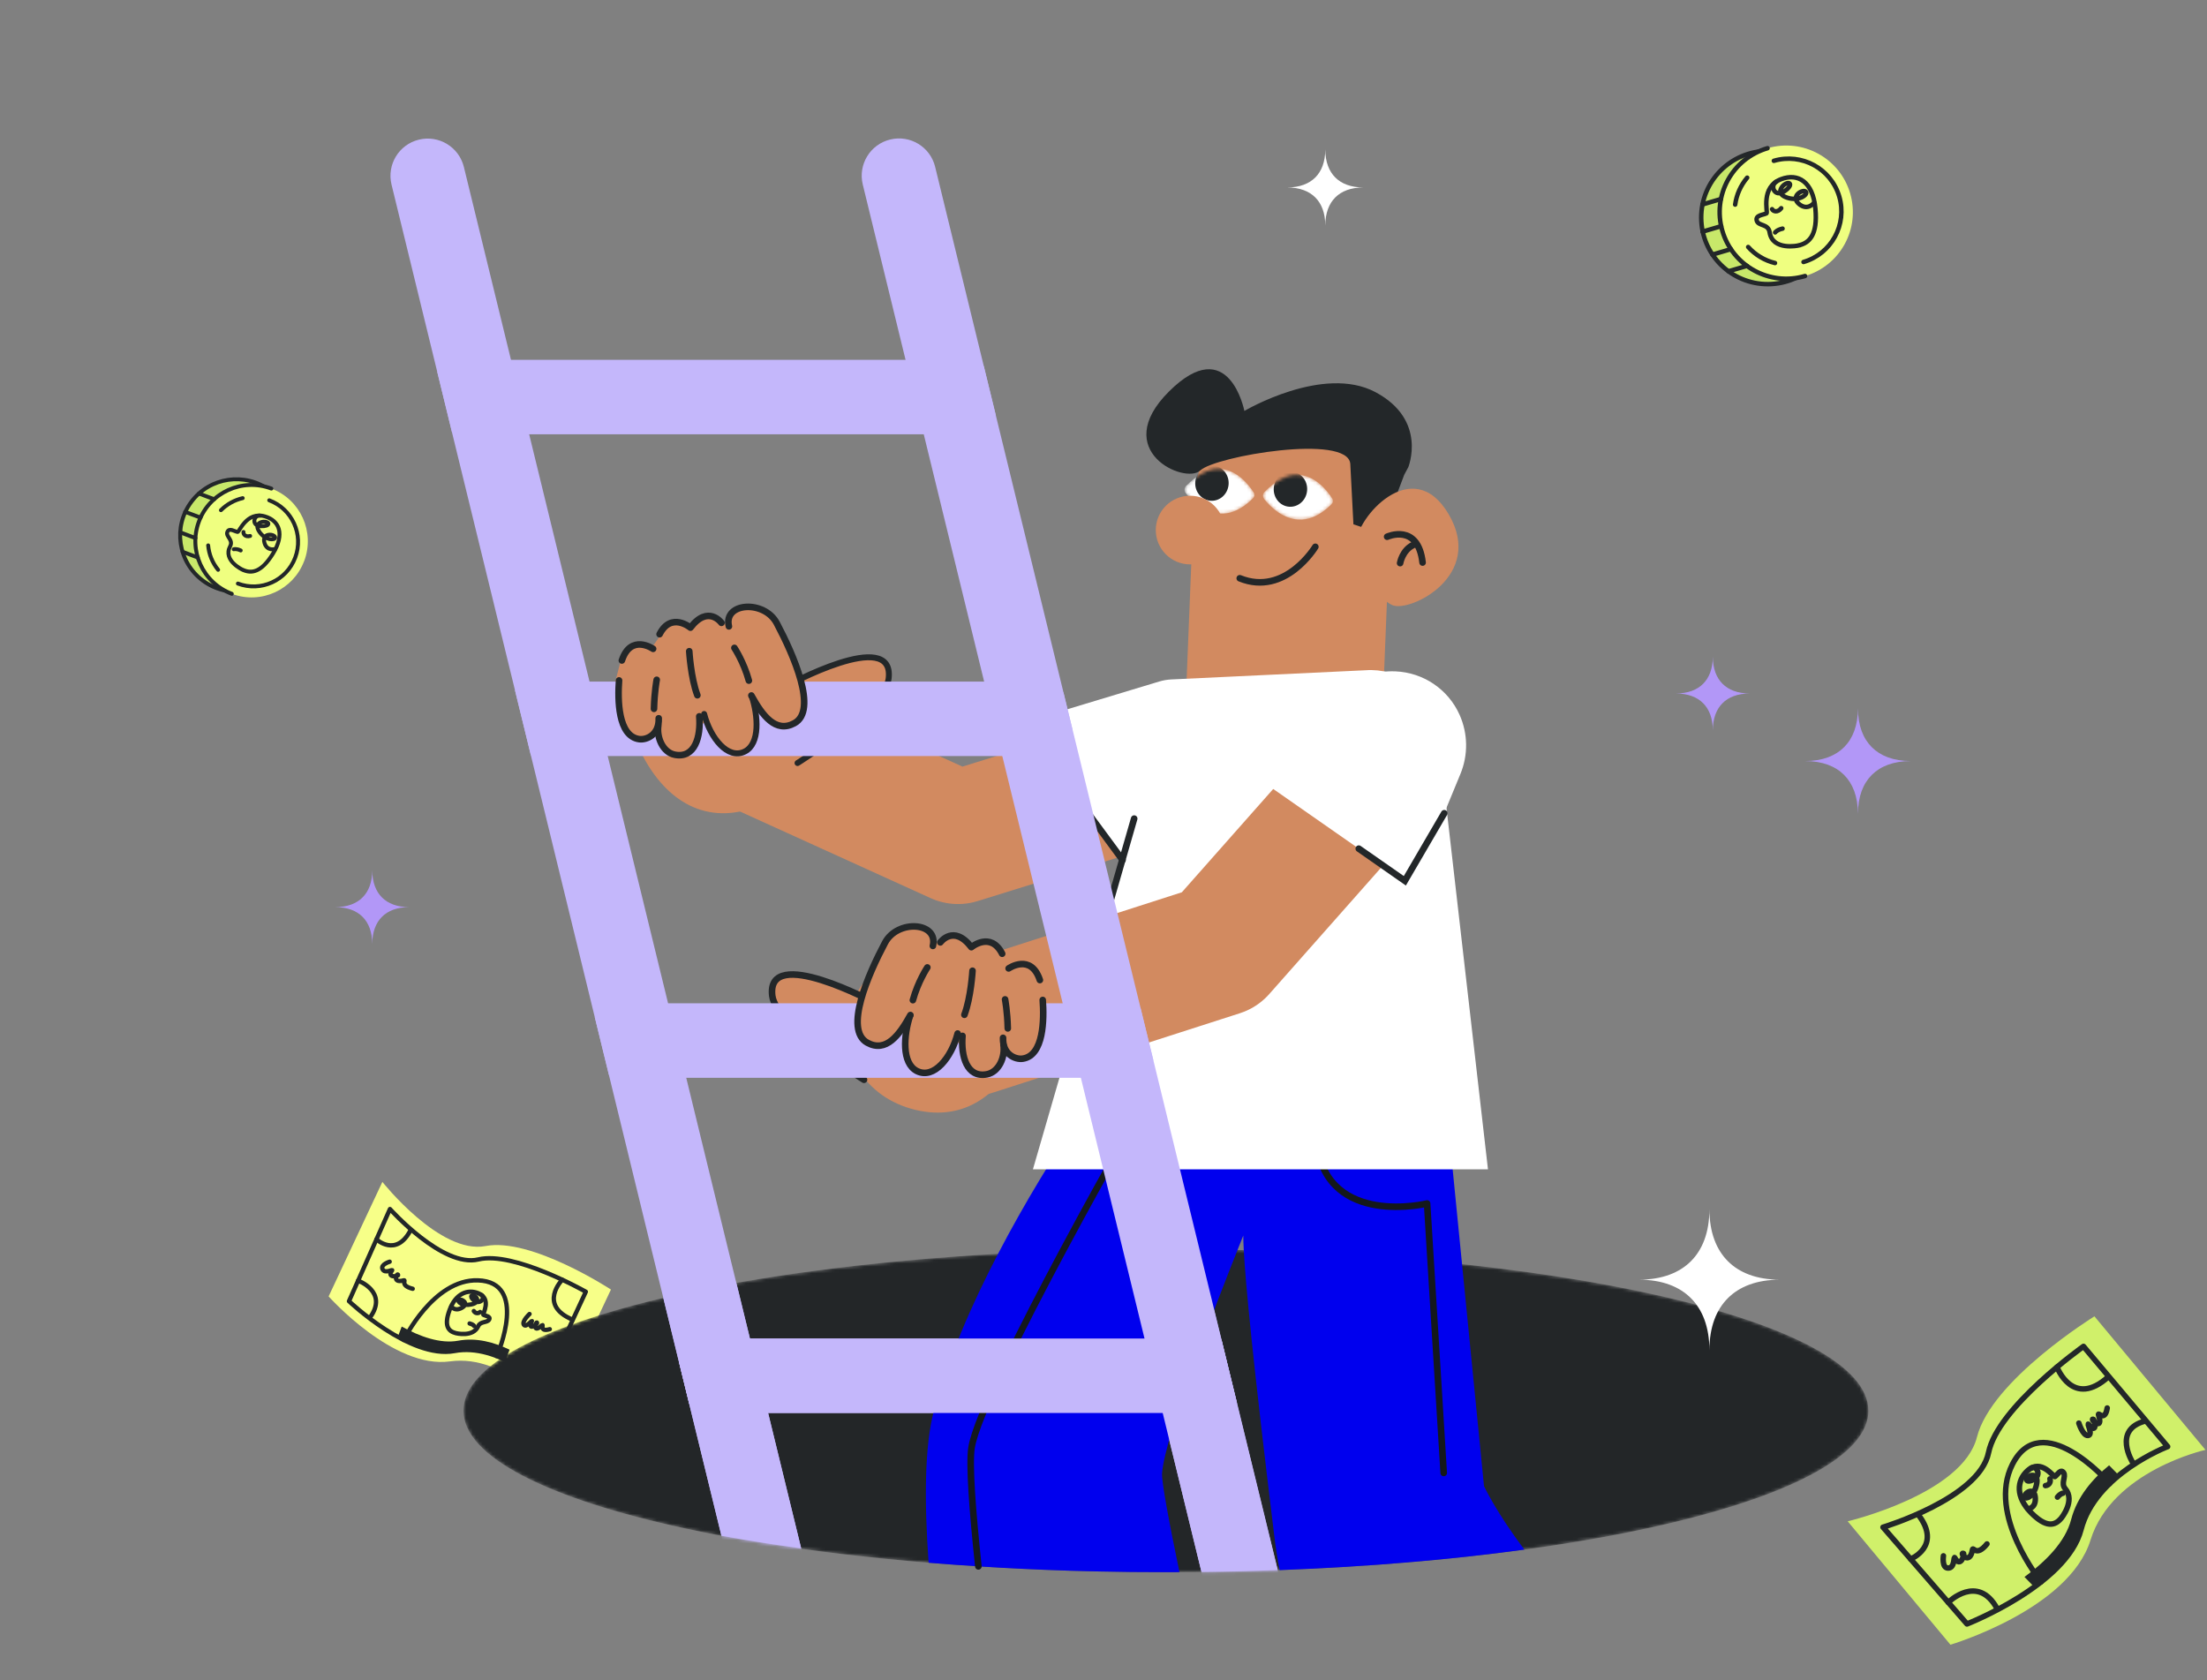 <svg width="670" height="510" viewBox="0 0 670 510" fill="none" xmlns="http://www.w3.org/2000/svg">
<rect x="0" y="0" width="670" height="510" fill="#808080" stroke="none"/>
<path d="M61.559 176.241C69.124 181.876 79.809 180.32 85.433 172.753C91.066 165.198 89.499 154.511 81.946 148.867C74.391 143.234 63.694 144.799 58.07 152.366C52.437 159.92 54.005 170.607 61.559 176.241Z" fill="#C8E86A"/>
<path d="M61.559 176.241C69.124 181.876 79.809 180.32 85.433 172.753C91.066 165.198 89.499 154.511 81.946 148.867C74.391 143.234 63.694 144.799 58.07 152.366C52.437 159.92 54.005 170.607 61.559 176.241Z" stroke="#232729" stroke-width="1.19" stroke-miterlimit="10" stroke-linecap="round"/>
<path d="M92.344 170.298C90.699 174.668 87.448 177.985 83.509 179.794C79.509 181.635 74.816 181.934 70.374 180.264C61.552 176.948 57.094 167.107 60.41 158.284C63.724 149.473 73.568 145.004 82.39 148.32C91.213 151.637 95.671 161.478 92.354 170.3L92.344 170.298Z" fill="#EFFF80"/>
<path d="M70.364 180.262C61.543 176.935 57.083 167.105 60.4 158.282C63.716 149.46 73.557 145.002 82.38 148.318" stroke="#232729" stroke-width="1.19" stroke-miterlimit="10" stroke-linecap="round"/>
<path d="M72.221 177.155C79.205 179.776 86.989 176.249 89.621 169.268C92.253 162.286 88.716 154.5 81.732 151.879" stroke="#232729" stroke-width="1.19" stroke-miterlimit="10" stroke-linecap="round"/>
<path d="M67.07 154.877C68.884 153.059 71.191 151.795 73.68 151.22" stroke="#232729" stroke-width="1.19" stroke-miterlimit="10" stroke-linecap="round"/>
<path d="M66.216 172.979C64.489 170.866 63.431 168.283 63.195 165.565" stroke="#232729" stroke-width="1.19" stroke-miterlimit="10" stroke-linecap="round"/>
<path d="M60.396 149.819L65.011 151.554" stroke="#232729" stroke-width="1.19" stroke-miterlimit="10" stroke-linecap="round"/>
<path d="M56.218 155.387L60.874 157.131" stroke="#232729" stroke-width="1.19" stroke-miterlimit="10" stroke-linecap="round"/>
<path d="M54.715 161.606L59.33 163.342" stroke="#232729" stroke-width="1.19" stroke-miterlimit="10" stroke-linecap="round"/>
<path d="M55.425 167.502L60.039 169.238" stroke="#232729" stroke-width="1.19" stroke-miterlimit="10" stroke-linecap="round"/>
<path d="M73.695 172.991C73.695 172.991 67.536 170.17 69.859 165.845C70.906 163.878 68.492 162.885 69.007 161.524C69.552 160.07 71.27 161.385 72.134 161.488C72.623 161.55 74.876 155.117 80.424 156.761C84.798 158.047 86.549 162.117 82.845 168.105C79.347 173.762 76.371 174.209 73.708 172.983L73.695 172.991Z" stroke="#232729" stroke-width="1.19" stroke-miterlimit="10" stroke-linecap="round"/>
<path d="M73.92 161.497C73.796 162.138 74.49 163.112 75.932 162.705" stroke="#232729" stroke-width="1.19" stroke-miterlimit="10" stroke-linecap="round"/>
<path d="M79.01 156.519C77.001 156.304 76.192 159.626 79.202 159.741C82.222 159.859 81.923 158.307 80.047 158.368C79.377 158.39 76.974 158.916 78.8 161.528C80.629 164.13 83.539 164.03 83.528 163.188C83.513 162.083 79.382 161.51 80.276 164.77C81.019 167.456 83.574 166.654 83.574 166.654" stroke="#232729" stroke-width="1.19" stroke-miterlimit="10" stroke-linecap="round"/>
<path d="M70.972 166.737C70.972 166.737 71.733 166.47 73.072 167.101" stroke="#232729" stroke-width="1.19" stroke-miterlimit="10" stroke-linecap="round"/>
<path d="M116.081 358.801L99.765 393.552C99.765 393.552 119.411 415.66 136.615 413.283C153.831 410.906 167.781 429.042 167.781 429.042L185.467 391.475C185.467 391.475 161.261 375.609 147.418 378.264C133.575 380.919 116.092 358.801 116.092 358.801H116.081Z" fill="#F7FF88"/>
<path d="M118.383 367.034L105.942 395.008C105.942 395.008 124.475 412.652 137.943 410.136C151.411 407.62 164.676 420.51 164.676 420.51L177.844 392.139C177.844 392.139 156.004 379.709 145.223 382.332C134.431 384.966 118.394 367.044 118.394 367.044H118.383V367.034Z" stroke="#232729" stroke-width="1.32" stroke-linecap="round" stroke-linejoin="round"/>
<path d="M121.948 402.706C127.461 405.757 133.703 408.005 139.12 406.999C144.645 405.96 150.137 407.534 154.698 409.729L153.509 412.876C148.949 410.682 143.456 409.108 137.932 410.146C132.515 411.153 126.273 408.905 120.76 405.853L121.948 402.717V402.706Z" fill="#232729"/>
<path d="M122.58 406.795C122.58 406.795 131.53 388.263 145.073 388.681C160.436 389.152 151.229 410.842 150.779 411.677" stroke="#232729" stroke-width="1.32" stroke-linecap="round" stroke-linejoin="round"/>
<path d="M138.36 404.708C138.36 404.708 143.628 406.067 145.169 402.599C145.865 401.025 147.857 401.614 148.467 400.629C149.109 399.58 147.311 399.483 146.743 399.13C146.433 398.937 149.388 394.334 145.234 392.61C141.958 391.25 138.328 392.664 136.476 397.706C134.72 402.46 136.08 404.119 138.36 404.708ZM138.36 404.708H138.35" stroke="#232729" stroke-width="1.32" stroke-linecap="round" stroke-linejoin="round"/>
<path d="M145.747 398.284C145.394 398.691 144.367 398.905 143.842 397.995" stroke="#232729" stroke-width="1.32" stroke-linecap="round" stroke-linejoin="round"/>
<path d="M146.176 393.145C147.439 393.97 145.715 396.186 143.96 394.815C142.215 393.456 143.381 392.738 144.388 393.67C144.752 393.991 145.737 395.426 143.017 395.993C140.309 396.56 138.756 395.137 139.313 394.676C140.041 394.077 142.707 395.715 140.073 397.085C137.921 398.209 137.022 396.56 137.022 396.56" stroke="#232729" stroke-width="1.32" stroke-linecap="round" stroke-linejoin="round"/>
<path d="M143.97 402.566C143.97 402.566 143.724 402.063 142.568 401.774" stroke="#232729" stroke-width="1.32" stroke-linecap="round" stroke-linejoin="round"/>
<path d="M118.297 383.018C118.297 383.018 115.481 383.842 116.124 385.266C116.841 386.85 119.475 385.095 119.004 385.715C117.259 388.017 120.942 387.493 120.867 387.086C120.642 386.026 118.758 389.741 122.515 388.692C123.49 388.424 121.198 390.223 125.288 391.24" stroke="#232729" stroke-width="1.32" stroke-linecap="round" stroke-linejoin="round"/>
<path d="M160.757 398.894C160.757 398.894 158.413 401.057 159.001 402.117C159.665 403.305 161.817 400.329 161.442 401.164C160.051 404.247 163.134 401.945 163.048 401.603C162.824 400.682 161.368 405.189 164.483 402.374C165.297 401.646 163.434 404.493 166.903 403.509" stroke="#232729" stroke-width="1.32" stroke-linecap="round" stroke-linejoin="round"/>
<path d="M114.282 376.241C114.282 376.241 120.235 381.786 124.603 373.521" stroke="#232729" stroke-width="1.32" stroke-linecap="round" stroke-linejoin="round"/>
<path d="M108.705 388.767C108.705 388.767 118.019 392.192 112.302 399.986" stroke="#232729" stroke-width="1.32" stroke-linecap="round" stroke-linejoin="round"/>
<path d="M170.682 388.499C170.682 388.499 163.209 396.154 173.797 400.607" stroke="#232729" stroke-width="1.32" stroke-linecap="round" stroke-linejoin="round"/>
<path d="M157.663 414.579C157.663 414.579 162.706 406.699 167.963 413.112" stroke="#232729" stroke-width="1.32" stroke-linecap="round" stroke-linejoin="round"/>
<mask id="mask0_315_18543" style="mask-type:luminance" maskUnits="userSpaceOnUse" x="140" y="379" width="428" height="99">
<path d="M353.959 477.283C471.736 477.283 567.212 455.33 567.212 428.25C567.212 401.17 471.736 379.217 353.959 379.217C236.182 379.217 140.705 401.17 140.705 428.25C140.705 455.33 236.182 477.283 353.959 477.283Z" fill="white"/>
</mask>
<g mask="url(#mask0_315_18543)">
<path d="M567.212 428.25C567.212 453.098 486.789 473.632 382.512 476.844C376.11 477.037 369.611 477.176 363.037 477.229C360.029 477.261 357.01 477.272 353.969 477.272C350.447 477.272 346.957 477.251 343.467 477.219C337.225 477.144 331.048 477.015 324.956 476.833C302.227 476.116 280.633 474.585 260.763 472.358C253.75 471.577 246.952 470.709 240.4 469.757C236.032 469.125 231.771 468.45 227.617 467.755C220.797 466.598 214.266 465.346 208.1 464.008C166.624 455.068 140.705 442.349 140.705 428.25C140.705 416.58 158.423 405.874 188.015 397.46C193.347 395.939 199.053 394.505 205.102 393.145C208.795 392.321 212.618 391.529 216.557 390.758C222.499 389.601 228.698 388.531 235.164 387.525C251.684 384.977 269.841 382.942 289.198 381.519C291.468 381.347 293.737 381.187 296.05 381.037C298.887 380.855 301.745 380.683 304.625 380.523C307.773 380.352 310.942 380.202 314.143 380.063C320.502 379.784 326.958 379.57 333.51 379.431C339.945 379.292 346.465 379.217 353.049 379.206H353.948C471.715 379.206 567.191 401.153 567.191 428.228L567.212 428.25Z" fill="#232628"/>
<path d="M241.888 512.27C240.989 512.484 240.089 512.591 239.201 512.591C234.105 512.591 229.49 509.122 228.216 503.962L209.213 426.13L206.14 413.583L184.825 326.255L180.553 308.793L161.143 229.259L156.336 209.582L137.193 131.172L132.75 112.95L118.865 56.07C117.387 50 121.102 43.886 127.162 42.409C133.232 40.932 139.345 44.636 140.823 50.706L155.126 109.267L160.65 131.878L178.979 206.937L184.503 229.548L202.832 304.607L208.356 327.218L227.681 406.378L233.205 428.988L250.217 498.641C251.695 504.711 247.98 510.824 241.909 512.302L241.888 512.27Z" fill="#C4B7FB"/>
<path d="M388.786 527.997C387.886 528.222 386.987 528.318 386.098 528.318C381.002 528.318 376.388 524.86 375.114 519.7L352.963 428.946L347.439 406.335L328.114 327.175L322.59 304.565L304.251 229.506L298.726 206.895L280.397 131.836L274.873 109.225L261.887 56.038C260.409 49.968 264.124 43.855 270.195 42.377C276.265 40.9 282.378 44.604 283.856 50.674L298.63 111.205L302.216 125.883L322.826 210.267L325.577 221.562L346.229 306.138L350.083 321.887L370.789 406.72L375.489 425.98L397.061 514.336C398.539 520.406 394.824 526.519 388.753 527.997H388.786Z" fill="#C4B7FB"/>
<path d="M375.521 425.98C373.519 427.822 370.821 428.946 367.887 428.946H216.707C213.838 428.946 211.215 427.875 209.234 426.119L206.162 413.572C207.789 409.333 211.9 406.335 216.707 406.335H367.887C368.904 406.335 369.889 406.463 370.821 406.72L375.521 425.98Z" fill="#C4B7FB"/>
</g>
<path d="M462.786 470.42C440.346 473.493 415.251 475.634 388.475 476.641C387.833 473.332 387.297 469.906 386.858 466.341C380.328 413.069 378.122 389.602 377.587 379.527C377.48 377.579 377.437 376.134 377.437 375.074C376.998 376.166 376.398 377.654 375.681 379.484C369.386 395.286 353.691 435.658 352.781 447.21C352.588 449.683 354.847 461.77 358.059 477.261C356.699 477.272 355.34 477.272 353.969 477.272C350.447 477.272 346.946 477.261 343.467 477.219C337.225 477.144 331.048 477.015 324.967 476.833C315.428 476.533 306.103 476.095 297.013 475.506C291.896 475.185 286.864 474.82 281.907 474.414C280.579 455.721 280.665 438.784 283.534 428.207C287.859 412.277 295.118 395.736 302.987 380.63C319.592 348.716 338.895 323.171 338.895 323.171L439.714 342.014L443.847 383.778L450.516 451.16C450.516 451.16 454.328 459.297 462.786 470.42Z" fill="#0000EE"/>
<path d="M438.279 447.146L433.237 365.353C433.237 365.353 403.356 372.622 399.78 347.634" stroke="#14181B" stroke-width="2" stroke-linecap="round" stroke-linejoin="round"/>
<path d="M297.013 475.506C295.225 458.644 294.165 444.523 294.936 439.512C296.349 430.273 310.984 401.549 322.633 379.752C330.587 364.86 337.15 353.212 337.15 353.212C362.234 360.31 369.825 343.256 369.825 343.256" stroke="#14181B" stroke-width="2" stroke-linecap="round" stroke-linejoin="round"/>
<path d="M340.79 238.745L290.836 254.268L225.154 224.42" stroke="#D28A60" stroke-width="40.35" stroke-linecap="round" stroke-linejoin="round"/>
<path d="M418.912 235.587L359.151 233.188L362.438 151.588C362.738 144.126 365.735 137.424 370.478 132.371C376.206 126.236 384.471 122.543 393.518 122.907C395.884 123.003 398.175 123.367 400.359 123.978C413.42 127.618 422.766 139.854 422.188 153.986L421.257 177.389L418.912 235.597V235.587Z" fill="#D28A60"/>
<path d="M427.488 141.942C427.488 141.942 433.483 127.553 417.595 119.063C401.718 110.563 377.769 124.748 377.769 124.748C377.769 124.748 373.09 100.756 354.901 118.828C336.711 136.899 359.804 147.166 364.397 142.809C368.99 138.463 409.159 131.611 409.919 140.796L410.872 159.168L419.523 162.09L426.289 144.147L427.466 141.942H427.488Z" fill="#232729"/>
<path d="M411.761 164.917C411.525 157.573 428.783 137.317 439.81 156.149C450.741 174.83 428.162 185.858 422.809 183.748C417.735 181.746 411.932 170.377 411.761 164.917Z" fill="#D28A60"/>
<path d="M421.107 162.936C421.107 162.936 430.486 158.654 431.867 170.773" stroke="#232729" stroke-width="2" stroke-miterlimit="10" stroke-linecap="round"/>
<path d="M425.047 170.944C425.047 170.944 425.689 167.09 428.965 165.473" stroke="#232729" stroke-width="2" stroke-miterlimit="10" stroke-linecap="round"/>
<path d="M399.31 165.998C399.31 165.998 390.188 181.147 376.366 175.548" stroke="#232729" stroke-width="2" stroke-miterlimit="10" stroke-linecap="round"/>
<mask id="mask1_315_18543" style="mask-type:luminance" maskUnits="userSpaceOnUse" x="359" y="142" width="22" height="14">
<path d="M360.061 147.498C359.462 148.108 359.429 149.072 359.965 149.736C360.811 150.785 362.234 152.348 364.108 153.643C364.59 153.975 365.114 154.296 365.66 154.586C367.877 155.753 370.553 156.384 373.54 155.581C374.043 155.442 374.568 155.26 375.092 155.035C376.773 154.318 378.551 153.108 380.381 151.277C380.863 150.796 380.938 150.046 380.574 149.468C379.867 148.355 378.529 146.492 376.645 144.95C376.184 144.576 375.692 144.222 375.167 143.901C372.876 142.488 369.975 141.749 366.581 142.98C366.014 143.194 365.425 143.451 364.836 143.783C363.327 144.597 361.742 145.807 360.072 147.509L360.061 147.498Z" fill="white"/>
</mask>
<g mask="url(#mask1_315_18543)">
<path d="M360.061 147.498C359.462 148.108 359.429 149.072 359.965 149.736C360.811 150.785 362.234 152.348 364.108 153.643C364.59 153.975 365.114 154.296 365.66 154.586C367.877 155.753 370.553 156.384 373.54 155.581C374.043 155.442 374.568 155.26 375.092 155.035C376.773 154.318 378.551 153.108 380.381 151.277C380.863 150.796 380.938 150.046 380.574 149.468C379.867 148.355 378.529 146.492 376.645 144.95C376.184 144.576 375.692 144.222 375.167 143.901C372.876 142.488 369.975 141.749 366.581 142.98C366.014 143.194 365.425 143.451 364.836 143.783C363.327 144.597 361.742 145.807 360.072 147.509L360.061 147.498Z" fill="white"/>
<path d="M372.974 147.121C373.228 144.181 371.171 141.602 368.379 141.36C365.587 141.119 363.117 143.305 362.862 146.245C362.608 149.184 364.665 151.763 367.457 152.005C370.249 152.247 372.719 150.06 372.974 147.121Z" fill="#232729"/>
</g>
<mask id="mask2_315_18543" style="mask-type:luminance" maskUnits="userSpaceOnUse" x="383" y="144" width="22" height="14">
<path d="M383.893 149.308C383.293 149.918 383.261 150.881 383.796 151.545C384.642 152.594 386.066 154.157 387.94 155.453C388.421 155.785 388.946 156.106 389.492 156.395C391.708 157.562 394.385 158.193 397.372 157.391C397.875 157.251 398.4 157.069 398.924 156.845C400.605 156.127 402.382 154.917 404.213 153.087C404.695 152.605 404.77 151.856 404.406 151.277C403.699 150.164 402.361 148.301 400.477 146.76C400.016 146.385 399.524 146.032 398.999 145.71C396.708 144.297 393.807 143.559 390.413 144.79C389.845 145.004 389.257 145.261 388.668 145.593C387.158 146.406 385.574 147.616 383.904 149.318L383.893 149.308Z" fill="white"/>
</mask>
<g mask="url(#mask2_315_18543)">
<path d="M383.893 149.308C383.293 149.918 383.261 150.881 383.796 151.545C384.642 152.594 386.066 154.157 387.94 155.453C388.421 155.785 388.946 156.106 389.492 156.395C391.708 157.562 394.385 158.193 397.372 157.391C397.875 157.251 398.4 157.069 398.924 156.845C400.605 156.127 402.382 154.917 404.213 153.087C404.695 152.605 404.77 151.856 404.406 151.277C403.699 150.164 402.361 148.301 400.477 146.76C400.016 146.385 399.524 146.032 398.999 145.71C396.708 144.297 393.807 143.559 390.413 144.79C389.845 145.004 389.257 145.261 388.668 145.593C387.158 146.406 385.574 147.616 383.904 149.318L383.893 149.308Z" fill="white"/>
<path d="M396.81 148.94C397.064 146.001 395.007 143.422 392.215 143.18C389.423 142.938 386.953 145.125 386.698 148.064C386.444 151.004 388.501 153.583 391.293 153.825C394.085 154.066 396.555 151.88 396.81 148.94Z" fill="#232729"/>
</g>
<path d="M361.292 171.33C367.046 171.33 371.709 166.666 371.709 160.913C371.709 155.16 367.046 150.496 361.292 150.496C355.539 150.496 350.875 155.16 350.875 160.913C350.875 166.666 355.539 171.33 361.292 171.33Z" fill="#D28A60"/>
<path d="M340.79 261.067L310.182 219.496L351.935 206.884C353.102 206.531 354.323 206.327 355.543 206.263L414.576 203.469C424.533 202.741 433.58 209.218 436.096 218.875L451.716 354.968H313.576L340.79 261.067Z" fill="white"/>
<path d="M344.312 248.509L327.6 306.567" stroke="#232729" stroke-width="2" stroke-miterlimit="10" stroke-linecap="round"/>
<path d="M330.341 246.881L340.79 261.066" stroke="#232729" stroke-width="2" stroke-miterlimit="10" stroke-linecap="round"/>
<path d="M412.178 240.961L370.221 288.388L295.236 312.498" stroke="#D28A60" stroke-width="40.35" stroke-linecap="round" stroke-linejoin="round"/>
<path d="M377.276 233.049L406.6 209.432C411.418 205.556 417.478 203.554 423.644 203.811C432.102 204.154 439.639 209.261 443.097 216.99C445.645 222.686 445.742 229.184 443.354 234.955L429.201 269.278L377.266 233.049H377.276Z" fill="white"/>
<path d="M412.499 257.63L426.481 267.383L438.44 246.881" stroke="#232729" stroke-width="2" stroke-miterlimit="10" stroke-linecap="round"/>
<path d="M243.226 470.056C234.897 468.911 226.814 467.637 219.03 466.234L209.224 426.119L206.151 413.572L197.19 376.894L190.691 350.257L184.835 326.255L180.564 308.793L161.154 229.259L156.346 209.571L137.193 131.161L132.75 112.94L118.865 56.059C117.376 49.989 121.102 43.876 127.151 42.398C133.221 40.91 139.335 44.625 140.823 50.685L155.126 109.246L160.65 131.857L178.968 206.916L184.493 229.527L202.821 304.597L208.335 327.207L212.799 345.525L218.816 370.17L227.659 406.356L233.184 428.978L243.215 470.078L243.226 470.056Z" fill="#C4B7FB"/>
<path d="M387.886 476.641C380.285 476.93 372.555 477.122 364.75 477.208L352.974 428.946L347.449 406.324L333.992 351.21L329.699 333.62L328.125 327.175L322.611 304.565L304.272 229.495L298.758 206.884L280.43 131.825L274.905 109.214L261.919 56.016C260.441 49.946 264.167 43.833 270.227 42.356C276.297 40.868 282.41 44.583 283.888 50.642L298.673 111.184L302.259 125.862L322.858 210.235L325.62 221.53L346.282 306.106L350.137 321.855L352.92 333.278L356.914 349.668L370.831 406.688L375.542 425.937L387.908 476.598L387.886 476.641Z" fill="#C4B7FB"/>
<path d="M302.248 125.883C300.343 129.427 296.606 131.835 292.292 131.835H141.112C139.731 131.835 138.414 131.589 137.204 131.14L132.761 112.918C134.827 110.649 137.804 109.235 141.122 109.235H292.303C294.658 109.235 296.863 109.963 298.673 111.216L302.259 125.894L302.248 125.883Z" fill="#C4B7FB"/>
<path d="M310.417 317.048C305.064 330.644 294.39 340.172 279.252 337.218C263.514 334.145 254.489 320.57 258.15 306.449C261.812 292.328 280.141 282.778 295.664 286.803C299.037 287.681 302.024 290.915 304.979 292.917C309.357 295.871 312.944 298.162 311.627 302.53C311.456 303.087 316.819 300.785 310.417 317.058V317.048Z" fill="#D28A60"/>
<path d="M265.741 304.511C265.741 304.511 232.499 286.557 234.447 302.316C235.56 311.32 262.293 327.786 262.293 327.786" fill="#D28A60"/>
<path d="M265.741 304.511C265.741 304.511 232.499 286.557 234.447 302.316C235.56 311.32 262.293 327.786 262.293 327.786" stroke="#232729" stroke-width="2" stroke-linecap="round" stroke-linejoin="round"/>
<path d="M350.115 321.887C348.124 325.077 344.57 327.186 340.544 327.186H189.364C187.758 327.186 186.238 326.854 184.846 326.244L180.574 308.783C182.651 306.224 185.809 304.575 189.364 304.575H340.544C342.642 304.575 344.591 305.143 346.272 306.138L350.126 321.887H350.115Z" fill="#C4B7FB"/>
<path d="M276.918 291.889C276.918 291.889 279.209 289.212 281.522 287.885C284.765 286.033 286.703 284.705 288.459 284.694C290.215 284.694 293.962 288.217 294.883 287.542C295.803 286.868 298.812 285.936 301.467 287.114C302.645 287.638 304.711 291.022 306.681 293.698L315.203 294.383L317.644 303.762L308.308 317.529L307.302 319.007L307.173 317.99L299.647 321.041L282.442 312.241L267.422 304.789L276.897 291.889H276.918Z" fill="#D28A60"/>
<path d="M304.507 315.056C304.315 320.067 308.222 321.715 310.471 321.383C316.905 320.452 316.98 309.404 316.552 303.569" fill="#D28A60"/>
<path d="M304.507 315.056C304.315 320.067 308.222 321.715 310.471 321.383C316.905 320.452 316.98 309.404 316.552 303.569" stroke="#232729" stroke-width="2" stroke-linecap="round" stroke-linejoin="round"/>
<path d="M292.196 314.468C291.682 320.698 293.534 327.261 299.572 326.137C303.287 325.441 305.203 320.805 304.625 317.198" fill="#D28A60"/>
<path d="M292.196 314.468C291.682 320.698 293.534 327.261 299.572 326.137C303.287 325.441 305.203 320.805 304.625 317.198" stroke="#232729" stroke-width="2" stroke-linecap="round" stroke-linejoin="round"/>
<path d="M276.254 308.386C274.338 314.264 273.685 322.775 278.374 325.141C283.534 327.732 288.855 320.998 290.718 313.75" fill="#D28A60"/>
<path d="M276.254 308.386C274.338 314.264 273.685 322.775 278.374 325.141C283.534 327.732 288.855 320.998 290.718 313.75" stroke="#232729" stroke-width="2" stroke-linecap="round" stroke-linejoin="round"/>
<path d="M283.202 287.157C284.937 279.845 272.454 279.052 268.674 286.193C263.568 295.818 256.148 312.658 263.321 316.555C269.017 319.649 273.021 314.232 276.383 308.14" fill="#D28A60"/>
<path d="M283.202 287.157C284.937 279.845 272.454 279.052 268.674 286.193C263.568 295.818 256.148 312.658 263.321 316.555C269.017 319.649 273.021 314.232 276.383 308.14" stroke="#232729" stroke-width="2" stroke-linecap="round" stroke-linejoin="round"/>
<path d="M295.236 294.694C295.236 294.694 294.765 302.798 292.774 308.065L295.236 294.694Z" fill="#9F5D40"/>
<path d="M295.236 294.694C295.236 294.694 294.765 302.798 292.774 308.065" stroke="#232729" stroke-width="2" stroke-linecap="round" stroke-linejoin="round"/>
<path d="M281.522 293.687C281.522 293.687 278.684 297.948 277.132 303.622L281.522 293.687Z" fill="#9F5D40"/>
<path d="M281.522 293.687C281.522 293.687 278.684 297.948 277.132 303.622" stroke="#232729" stroke-width="2" stroke-linecap="round" stroke-linejoin="round"/>
<path d="M305.118 303.387C305.118 303.387 305.824 307.005 305.942 312.198L305.118 303.387Z" fill="#9F5D40"/>
<path d="M305.118 303.387C305.118 303.387 305.824 307.005 305.942 312.198" stroke="#232729" stroke-width="2" stroke-linecap="round" stroke-linejoin="round"/>
<path d="M306.199 293.987C306.199 293.987 312.954 289.298 315.685 297.52L306.199 293.987Z" fill="#D28A60"/>
<path d="M306.199 293.987C306.199 293.987 312.954 289.298 315.685 297.52" stroke="#232729" stroke-width="2" stroke-linecap="round" stroke-linejoin="round"/>
<path d="M285.461 286.086C285.461 286.086 289.487 280.498 294.883 287.542C294.883 287.542 300.739 282.649 304.24 289.533" fill="#D28A60"/>
<path d="M285.461 286.086C285.461 286.086 289.487 280.498 294.883 287.542C294.883 287.542 300.739 282.649 304.24 289.533" stroke="#232729" stroke-width="2" stroke-linecap="round" stroke-linejoin="round"/>
<path d="M375.521 425.98C373.519 427.822 370.821 428.946 367.887 428.946H216.707C213.838 428.946 211.215 427.875 209.234 426.119L206.162 413.572C207.789 409.333 211.9 406.335 216.707 406.335H367.887C368.904 406.335 369.889 406.463 370.821 406.72L375.521 425.98Z" fill="#C4B7FB"/>
<path d="M192.554 223.799C198.368 238.745 209.416 249.343 224.565 246.378C239.715 243.412 248.954 228.606 244.832 213.104C240.699 197.602 221.953 186.853 206.451 190.986C203.078 191.885 200.188 195.364 197.265 197.506C192.95 200.664 189.417 203.094 190.884 207.89C191.077 208.511 185.606 205.899 192.565 223.789L192.554 223.799Z" fill="#D28A60"/>
<path d="M238.494 208.383C238.494 208.383 271.618 190.193 269.777 205.963C268.728 214.967 242.113 231.636 242.113 231.636" fill="#D28A60"/>
<path d="M238.494 208.383C238.494 208.383 271.618 190.193 269.777 205.963C268.728 214.967 242.113 231.636 242.113 231.636" stroke="#232729" stroke-width="1.8" stroke-linecap="round" stroke-linejoin="round"/>
<path d="M325.609 221.562C324.174 226.176 319.881 229.516 314.807 229.516H163.616C162.77 229.516 161.946 229.42 161.154 229.238L156.346 209.56C158.316 207.901 160.854 206.905 163.616 206.905H314.807C317.944 206.905 320.791 208.19 322.847 210.267L325.598 221.562H325.609Z" fill="#C4B7FB"/>
<path d="M227.563 194.872C227.563 194.872 225.272 192.195 222.959 190.868C219.716 189.016 217.778 187.688 216.022 187.677C214.266 187.677 210.519 191.2 209.598 190.525C208.678 189.851 205.669 188.919 203.014 190.097C201.836 190.622 199.77 194.005 197.8 196.681L189.278 197.366L186.837 206.745L196.173 220.512L197.179 221.99L197.308 220.973L204.834 224.024L222.039 215.224L237.059 207.772L227.584 194.872H227.563Z" fill="#D28A60"/>
<path d="M199.974 218.05C200.166 223.061 196.259 224.709 194.01 224.377C187.576 223.446 187.501 212.397 187.929 206.563" fill="#D28A60"/>
<path d="M199.974 218.05C200.166 223.061 196.259 224.709 194.01 224.377C187.576 223.446 187.501 212.397 187.929 206.563" stroke="#232729" stroke-width="2" stroke-linecap="round" stroke-linejoin="round"/>
<path d="M212.285 217.461C212.799 223.692 210.947 230.255 204.909 229.131C201.194 228.435 199.278 223.799 199.856 220.191" fill="#D28A60"/>
<path d="M212.285 217.461C212.799 223.692 210.947 230.255 204.909 229.131C201.194 228.435 199.278 223.799 199.856 220.191" stroke="#232729" stroke-width="2" stroke-linecap="round" stroke-linejoin="round"/>
<path d="M228.227 211.38C230.143 217.258 230.796 225.769 226.107 228.135C220.947 230.726 215.626 223.992 213.763 216.744" fill="#D28A60"/>
<path d="M228.227 211.38C230.143 217.258 230.796 225.769 226.107 228.135C220.947 230.726 215.626 223.992 213.763 216.744" stroke="#232729" stroke-width="1.8" stroke-linecap="round" stroke-linejoin="round"/>
<path d="M221.279 190.151C219.544 182.838 232.028 182.046 235.807 189.187C240.914 198.812 248.333 215.652 241.16 219.549C235.464 222.643 231.46 217.226 228.098 211.134" fill="#D28A60"/>
<path d="M221.279 190.151C219.544 182.838 232.028 182.046 235.807 189.187C240.914 198.812 248.333 215.652 241.16 219.549C235.464 222.643 231.46 217.226 228.098 211.134" stroke="#232729" stroke-width="2" stroke-linecap="round" stroke-linejoin="round"/>
<path d="M209.245 197.688C209.245 197.688 209.716 205.792 211.707 211.059L209.245 197.688Z" fill="#9F5D40"/>
<path d="M209.245 197.688C209.245 197.688 209.716 205.792 211.707 211.059" stroke="#232729" stroke-width="2" stroke-linecap="round" stroke-linejoin="round"/>
<path d="M222.949 196.681C222.949 196.681 225.786 200.942 227.338 206.616L222.949 196.681Z" fill="#9F5D40"/>
<path d="M222.949 196.681C222.949 196.681 225.786 200.942 227.338 206.616" stroke="#232729" stroke-width="2" stroke-linecap="round" stroke-linejoin="round"/>
<path d="M199.363 206.37C199.363 206.37 198.657 209.989 198.539 215.181L199.363 206.37Z" fill="#9F5D40"/>
<path d="M199.363 206.37C199.363 206.37 198.657 209.989 198.539 215.181" stroke="#232729" stroke-width="2" stroke-linecap="round" stroke-linejoin="round"/>
<path d="M198.271 196.97C198.271 196.97 191.516 192.281 188.786 200.503L198.271 196.97Z" fill="#D28A60"/>
<path d="M198.271 196.97C198.271 196.97 191.516 192.281 188.786 200.503" stroke="#232729" stroke-width="2" stroke-linecap="round" stroke-linejoin="round"/>
<path d="M219.02 189.08C219.02 189.08 214.994 183.492 209.598 190.536C209.598 190.536 203.742 185.643 200.241 192.527" fill="#D28A60"/>
<path d="M219.02 189.08C219.02 189.08 214.994 183.492 209.598 190.536C209.598 190.536 203.742 185.643 200.241 192.527" stroke="#232729" stroke-width="2" stroke-linecap="round" stroke-linejoin="round"/>
<path d="M536.77 86.26C547.935 86.201 556.941 77.114 556.893 65.946C556.844 54.778 547.746 45.776 536.578 45.824C525.413 45.882 516.408 54.97 516.456 66.137C516.515 77.302 525.602 86.308 536.77 86.26Z" fill="#C8E86A"/>
<path d="M536.77 86.26C547.935 86.201 556.941 77.114 556.893 65.946C556.844 54.778 547.746 45.776 536.578 45.824C525.413 45.882 516.408 54.97 516.456 66.137C516.515 77.302 525.602 86.308 536.77 86.26Z" stroke="#232729" stroke-width="1.36" stroke-miterlimit="10" stroke-linecap="round"/>
<path d="M561.676 58.703C563.228 64.019 562.515 69.467 560.07 73.993C557.597 78.581 553.361 82.21 547.968 83.804C537.259 86.952 526.016 80.815 522.877 70.094C519.729 59.385 525.866 48.143 536.587 45.003C547.296 41.856 558.538 47.992 561.678 58.714L561.676 58.703Z" fill="#EFFF80"/>
<path d="M547.965 83.794C537.256 86.941 526.014 80.805 522.874 70.083C519.726 59.375 525.863 48.132 536.585 44.993" stroke="#232729" stroke-width="1.36" stroke-miterlimit="10" stroke-linecap="round"/>
<path d="M547.514 79.531C555.992 77.039 560.847 68.152 558.365 59.671C555.872 51.193 546.985 46.337 538.504 48.82" stroke="#232729" stroke-width="1.36" stroke-miterlimit="10" stroke-linecap="round"/>
<path d="M526.76 62.111C527.171 59.085 528.452 56.254 530.406 53.935" stroke="#232729" stroke-width="1.36" stroke-miterlimit="10" stroke-linecap="round"/>
<path d="M538.849 79.85C535.721 79.089 532.872 77.393 530.71 74.978" stroke="#232729" stroke-width="1.36" stroke-miterlimit="10" stroke-linecap="round"/>
<path d="M516.84 62.068L522.441 60.419" stroke="#232729" stroke-width="1.36" stroke-miterlimit="10" stroke-linecap="round"/>
<path d="M516.854 70.325L522.506 68.663" stroke="#232729" stroke-width="1.36" stroke-miterlimit="10" stroke-linecap="round"/>
<path d="M519.862 77.288L525.462 75.639" stroke="#232729" stroke-width="1.36" stroke-miterlimit="10" stroke-linecap="round"/>
<path d="M524.733 82.353L530.336 80.715" stroke="#232729" stroke-width="1.36" stroke-miterlimit="10" stroke-linecap="round"/>
<path d="M545.943 74.53C545.943 74.53 538.105 76.249 537.214 70.497C536.816 67.891 533.81 68.669 533.326 67.013C532.805 65.257 535.363 65.27 536.27 64.758C536.782 64.471 534.327 56.779 540.749 54.376C545.81 52.48 550.366 55.084 551.122 63.392C551.836 71.236 549.344 73.783 545.941 74.52L545.943 74.53Z" stroke="#232729" stroke-width="1.36" stroke-miterlimit="10" stroke-linecap="round"/>
<path d="M537.969 63.501C538.304 64.199 539.663 64.621 540.734 63.205" stroke="#232729" stroke-width="1.36" stroke-miterlimit="10" stroke-linecap="round"/>
<path d="M539.237 55.155C537.177 56.385 538.771 60.108 541.715 58.063C544.648 56.022 543.284 54.771 541.543 56.161C540.919 56.655 539.016 58.873 542.611 60.032C546.197 61.194 548.877 59.03 548.262 58.238C547.464 57.206 543.143 59.607 546.31 62.061C548.921 64.072 550.764 61.494 550.764 61.494" stroke="#232729" stroke-width="1.36" stroke-miterlimit="10" stroke-linecap="round"/>
<path d="M538.899 70.558C538.899 70.558 539.435 69.767 541.144 69.403" stroke="#232729" stroke-width="1.36" stroke-miterlimit="10" stroke-linecap="round"/>
<path d="M560.928 461.834L592.115 499.294C592.115 499.294 628.119 488.588 634.639 467.519C641.17 446.439 669.53 440.144 669.53 440.144L635.828 399.601C635.828 399.601 604.555 418.904 600.166 436.258C595.776 453.612 560.928 461.824 560.928 461.824V461.834Z" fill="#D0F06A"/>
<path d="M564.708 463.258L593.667 496.735C593.667 496.735 629.029 484.306 633.762 466.009C638.494 447.713 665.066 438.795 665.066 438.795L635.539 403.905C635.539 403.905 605.562 421.858 602.147 437.746C598.913 452.745 564.718 463.269 564.718 463.269H564.708V463.258Z" fill="#D0F06A"/>
<path d="M571.645 463.622L597.136 492.988C597.136 492.988 627.391 481.158 631.749 464.318C636.106 447.478 658.053 439.148 658.053 439.148L632.509 408.733C632.509 408.733 606.461 427.158 603.678 440.99C600.894 454.822 571.656 463.622 571.656 463.622H571.645Z" stroke="#232729" stroke-width="1.67" stroke-linecap="round" stroke-linejoin="round"/>
<path d="M614.587 478.717C621.064 474.007 627.006 468.044 628.762 461.277C630.55 454.361 635.303 448.891 640.281 444.833L643.258 447.884C638.279 451.942 633.526 457.423 631.738 464.329C629.982 471.106 624.04 477.069 617.563 481.769L614.587 478.717Z" fill="#232729"/>
<path d="M619.64 480.184C619.64 480.184 603.142 459.929 610.915 444.566C619.726 427.147 639.714 449.415 640.431 450.379" stroke="#232729" stroke-width="1.67" stroke-linecap="round" stroke-linejoin="round"/>
<path d="M625.732 460.903C625.732 460.903 630.132 455.582 626.963 451.942C625.529 450.293 627.284 448.323 626.471 447.081C625.603 445.775 624.533 447.809 623.826 448.248C623.43 448.495 619.736 442.638 615.518 446.471C612.189 449.501 611.868 454.436 616.664 459.286C621.203 463.858 623.837 463.194 625.743 460.881H625.732V460.903Z" stroke="#232729" stroke-width="1.67" stroke-linecap="round" stroke-linejoin="round"/>
<path d="M622.317 448.955C622.595 449.576 622.284 450.871 620.957 450.989" stroke="#232729" stroke-width="1.67" stroke-linecap="round" stroke-linejoin="round"/>
<path d="M616.632 445.69C618.27 444.683 619.886 447.852 617.37 449.137C614.865 450.422 614.662 448.687 616.278 448.034C616.846 447.799 619.019 447.435 618.206 450.861C617.403 454.287 614.929 455.304 614.694 454.415C614.405 453.259 617.713 451.064 617.884 454.833C618.013 457.916 615.636 458.066 615.636 458.066" stroke="#232729" stroke-width="1.67" stroke-linecap="round" stroke-linejoin="round"/>
<path d="M626.278 453.302C626.278 453.302 625.561 453.312 624.608 454.49" stroke="#232729" stroke-width="1.67" stroke-linecap="round" stroke-linejoin="round"/>
<path d="M589.984 472.315C589.984 472.315 589.417 476.009 591.398 476.02C593.603 476.041 593.004 472.069 593.464 472.947C595.177 476.202 596.547 471.662 596.044 471.545C594.706 471.234 597.96 475.399 598.785 470.517C598.999 469.253 599.834 472.861 603.206 468.697" stroke="#232729" stroke-width="1.67" stroke-linecap="round" stroke-linejoin="round"/>
<path d="M631.096 432.018C631.096 432.018 632.316 435.883 633.858 435.776C635.581 435.658 633.322 431.569 634.083 432.457C636.866 435.723 635.881 430.926 635.442 430.841C634.265 430.616 638.665 434.706 637.102 429.599C636.695 428.271 638.975 431.954 639.703 427.436" stroke="#232729" stroke-width="1.67" stroke-linecap="round" stroke-linejoin="round"/>
<path d="M580.028 473.279C580.028 473.279 589.599 469.414 582.447 459.95" stroke="#232729" stroke-width="1.67" stroke-linecap="round" stroke-linejoin="round"/>
<path d="M591.44 486.436C591.44 486.436 600.391 477.572 606.279 488.331" stroke="#232729" stroke-width="1.67" stroke-linecap="round" stroke-linejoin="round"/>
<path d="M624.469 415.017C624.469 415.017 629.254 427.736 640.067 417.951" stroke="#232729" stroke-width="1.67" stroke-linecap="round" stroke-linejoin="round"/>
<path d="M647.465 444.009C647.465 444.009 641.106 433.978 651.319 431.376" stroke="#232729" stroke-width="1.67" stroke-linecap="round" stroke-linejoin="round"/>
<path fill-rule="evenodd" clip-rule="evenodd" d="M413.902 56.905C410.08 56.905 407.243 55.76 405.359 53.875C403.475 51.991 402.329 49.165 402.329 45.332C402.329 49.154 401.184 51.991 399.299 53.875C397.415 55.76 394.589 56.905 390.756 56.905C394.578 56.905 397.415 58.051 399.299 59.935C401.184 61.819 402.329 64.645 402.329 68.478C402.329 64.656 403.475 61.819 405.359 59.935C407.243 58.051 410.07 56.905 413.902 56.905Z" fill="white"/>
<path fill-rule="evenodd" clip-rule="evenodd" d="M540.351 388.477C533.264 388.477 528.018 386.347 524.549 382.868C521.07 379.388 518.939 374.142 518.939 367.066C518.939 374.153 516.809 379.399 513.329 382.868C509.861 386.347 504.615 388.477 497.527 388.477C504.615 388.477 509.861 390.608 513.329 394.087C516.809 397.567 518.939 402.813 518.939 409.889C518.939 402.802 521.07 397.556 524.549 394.087C528.018 390.608 533.264 388.477 540.351 388.477Z" fill="white"/>
<path fill-rule="evenodd" clip-rule="evenodd" d="M580.092 231.036C574.782 231.036 570.842 229.441 568.24 226.829C565.628 224.217 564.033 220.288 564.033 214.978C564.033 220.288 562.438 224.227 559.825 226.829C557.213 229.441 553.284 231.036 547.974 231.036C553.284 231.036 557.224 232.632 559.825 235.244C562.438 237.856 564.033 241.785 564.033 247.095C564.033 241.785 565.628 237.845 568.24 235.244C570.853 232.632 574.782 231.036 580.092 231.036Z" fill="#B297F7"/>
<path fill-rule="evenodd" clip-rule="evenodd" d="M124.25 275.38C120.535 275.38 117.773 274.267 115.953 272.436C114.122 270.606 113.009 267.854 113.009 264.139C113.009 267.854 111.895 270.616 110.064 272.436C108.244 274.267 105.482 275.38 101.767 275.38C105.482 275.38 108.244 276.494 110.064 278.324C111.895 280.155 113.009 282.907 113.009 286.622C113.009 282.907 114.122 280.144 115.953 278.324C117.773 276.494 120.535 275.38 124.25 275.38Z" fill="#B297F7"/>
<path fill-rule="evenodd" clip-rule="evenodd" d="M531.219 210.524C527.504 210.524 524.742 209.41 522.922 207.58C521.091 205.76 519.978 202.998 519.978 199.283C519.978 202.998 518.864 205.76 517.033 207.58C515.213 209.41 512.451 210.524 508.736 210.524C512.451 210.524 515.213 211.637 517.033 213.468C518.864 215.288 519.978 218.05 519.978 221.765C519.978 218.05 521.091 215.288 522.922 213.468C524.742 211.637 527.504 210.524 531.219 210.524Z" fill="#B297F7"/>
</svg>
